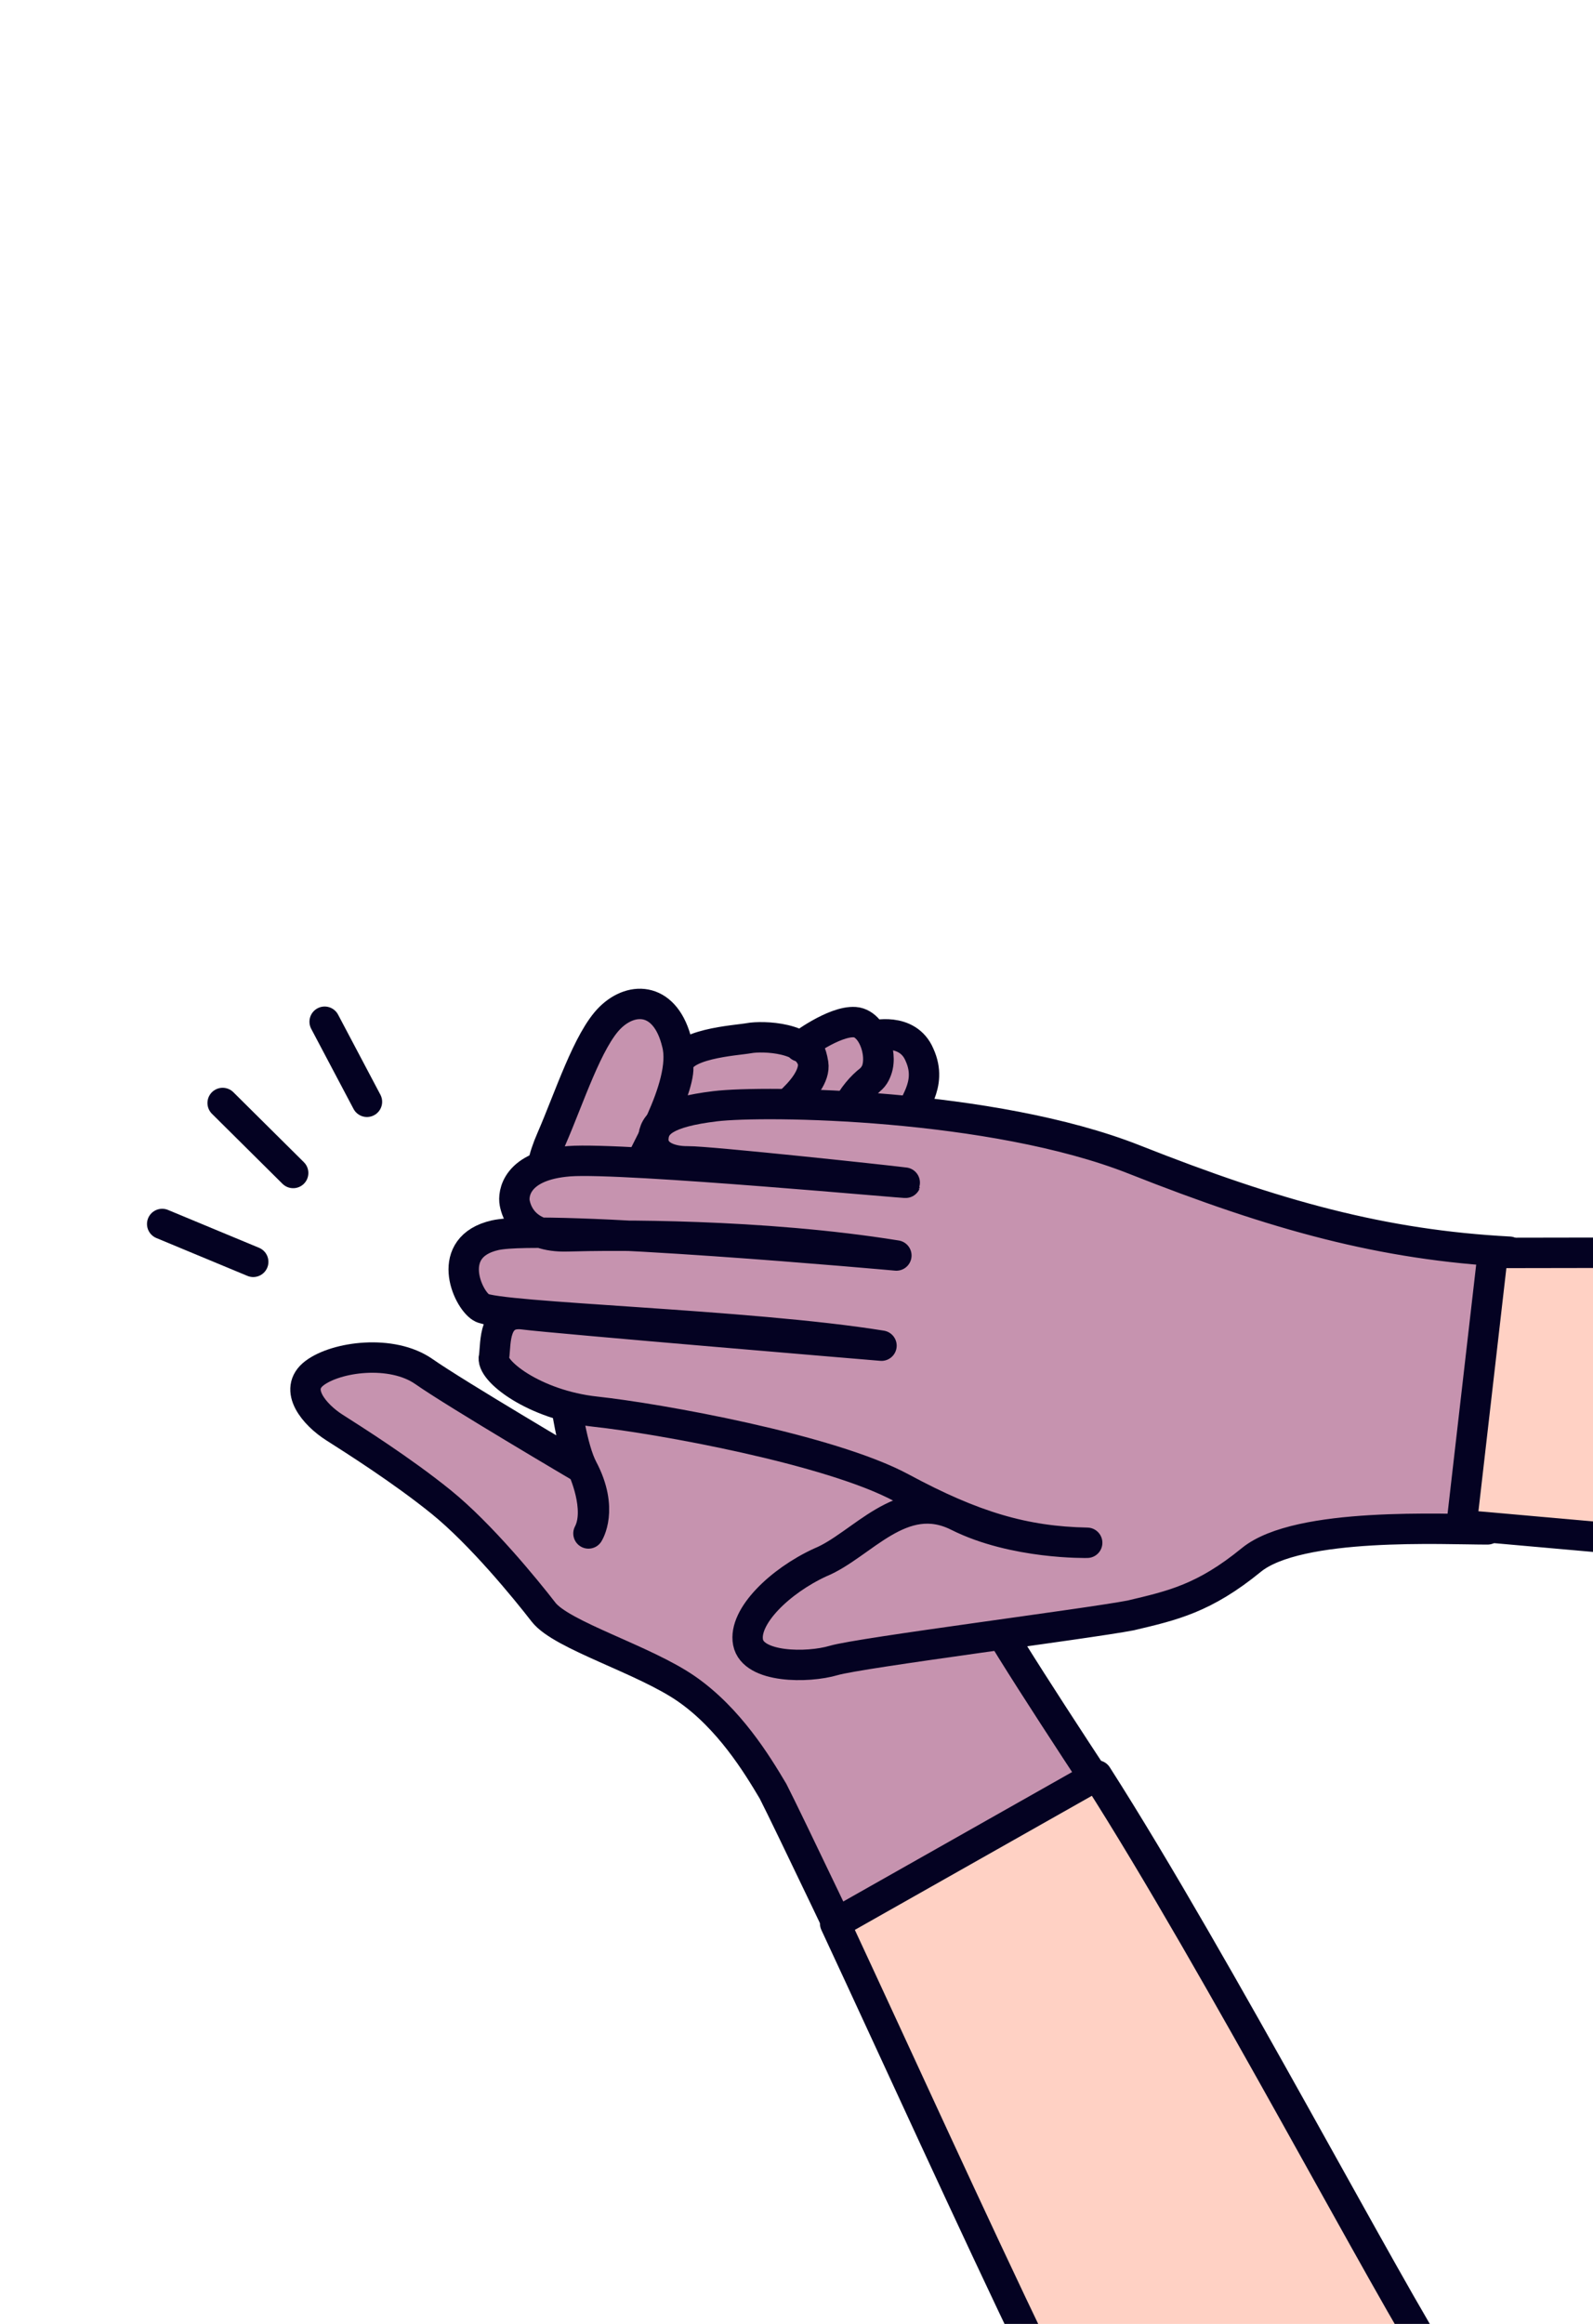 <svg width="107" height="156" viewBox="0 0 107 156" fill="none" xmlns="http://www.w3.org/2000/svg">
<path d="M58.187 133.251C58.187 133.251 52.908 122.156 51.926 120.246C50.84 118.415 48.968 115.355 46.113 113.373C43.257 111.391 37.719 109.785 36.506 108.217C35.292 106.649 32.276 102.964 29.629 100.824C26.982 98.684 23.756 96.651 22.45 95.817C21.144 94.983 19.664 93.284 21.122 92.178C22.58 91.072 26.315 90.561 28.477 92.073C30.639 93.586 39.136 98.588 39.136 98.588C39.136 98.588 40.395 101.283 39.526 102.938C39.526 102.938 40.58 101.309 39.136 98.588C37.772 95.972 37.337 87.507 36.877 83.708C36.497 80.013 35.85 79.177 37.042 76.446C38.235 73.716 39.486 69.78 40.99 68.306C42.494 66.833 44.737 66.956 45.476 70.047C46.237 72.953 42.766 78.077 42.777 78.732C42.684 79.467 45.154 88.213 45.154 88.213L42.777 78.732C42.777 78.732 45.636 73.244 45.556 71.645C45.476 70.047 49.454 69.849 50.321 69.689C51.188 69.528 54.38 69.595 54.622 71.403C54.679 73.185 51.498 75.267 50.48 75.874C49.358 76.559 50.767 80.303 50.767 80.303C50.767 80.303 49.358 76.559 50.48 75.874C51.498 75.267 54.887 73.027 54.622 71.403C54.357 69.779 53.732 70.253 53.732 70.253C53.732 70.253 56.023 68.515 57.422 68.615C58.821 68.715 59.583 71.621 58.438 72.49C57.292 73.359 56.112 75.251 56.354 77.059C56.596 78.867 57.034 81.355 57.034 81.355L56.354 77.059C56.354 77.059 55.765 75.016 58.438 72.49C59.606 71.438 58.624 69.528 58.624 69.528C58.624 69.528 60.961 68.917 61.758 70.801C62.716 72.894 61.131 74.263 61.119 75.102C61.142 76.412 61.937 81.285 61.937 81.285C61.937 81.285 64.966 105.704 66.977 109.157C68.987 112.609 76.105 123.305 76.105 123.305L58.187 133.251Z" fill="#C693AF" stroke="#040222" stroke-width="2.041" stroke-miterlimit="10" stroke-linecap="round" stroke-linejoin="round"/>
<path d="M10.894 82.164L17.009 84.705" stroke="#040222" stroke-width="2.041" stroke-miterlimit="10" stroke-linecap="round" stroke-linejoin="round"/>
<path d="M19.692 78.741L14.955 74.042" stroke="#040222" stroke-width="2.041" stroke-miterlimit="10" stroke-linecap="round" stroke-linejoin="round"/>
<path d="M24.648 73.962L21.806 68.587" stroke="#040222" stroke-width="2.041" stroke-miterlimit="10" stroke-linecap="round" stroke-linejoin="round"/>
<path d="M101.379 84.025C92.893 83.575 85.736 81.612 76.193 77.838C66.65 74.065 51.369 73.853 48.027 74.261C44.685 74.668 43.928 75.413 43.885 76.438C43.841 77.463 44.9 77.975 46.217 77.96C47.533 77.944 59.478 79.22 60.77 79.388C62.063 79.556 41.841 77.67 38.235 77.95C34.628 78.229 34.461 80.175 34.572 80.751C34.682 81.328 35.199 83.082 38.122 82.994C41.045 82.907 51.107 82.813 60.208 84.28C60.208 84.28 36.639 82.145 33.248 82.921C29.857 83.697 31.363 87.172 32.316 87.765C33.35 88.462 50.292 88.89 59.209 90.333C59.209 90.333 37.196 88.495 35.166 88.23C33.135 87.966 33.312 90.144 33.189 91.064C32.881 91.961 35.852 94.316 40.018 94.765C44.184 95.214 55.741 97.283 60.559 99.878C65.376 102.474 68.81 103.483 73.025 103.564C73.025 103.564 68.126 103.675 64.343 101.777C60.559 99.878 57.88 103.745 55.098 104.881C52.396 106.122 49.914 108.516 50.246 110.245C50.578 111.975 54.239 111.984 56 111.464C57.76 110.943 73.047 109.001 75.94 108.441C78.753 107.777 80.882 107.305 84.047 104.72C87.211 102.134 97.094 102.673 99.913 102.665L101.379 84.025Z" fill="#C693AF" stroke="#040222" stroke-width="2.041" stroke-miterlimit="10" stroke-linecap="round" stroke-linejoin="round"/>
<path d="M168.164 83.996L100.271 84.108L98.171 102.372L167.578 108.528L168.164 83.996Z" fill="#FFD1C4" stroke="#040222" stroke-width="2.041" stroke-linecap="round" stroke-linejoin="round"/>
<path d="M73.681 119.183L56.096 129.125C64.605 147.381 75.236 171.345 81.663 180.416C89.696 191.755 98.217 194.966 107.569 189.799C112.472 187.091 164.604 154.427 174.894 147.032L162.235 129.164C155.32 134.221 119.451 156.316 112.318 161.236C103.401 167.385 100.642 164.96 96.676 158.995C93.504 154.223 81.748 131.794 73.681 119.183Z" fill="#FFD1C4" stroke="#040222" stroke-width="2.041" stroke-linecap="round" stroke-linejoin="round"/>
</svg>
